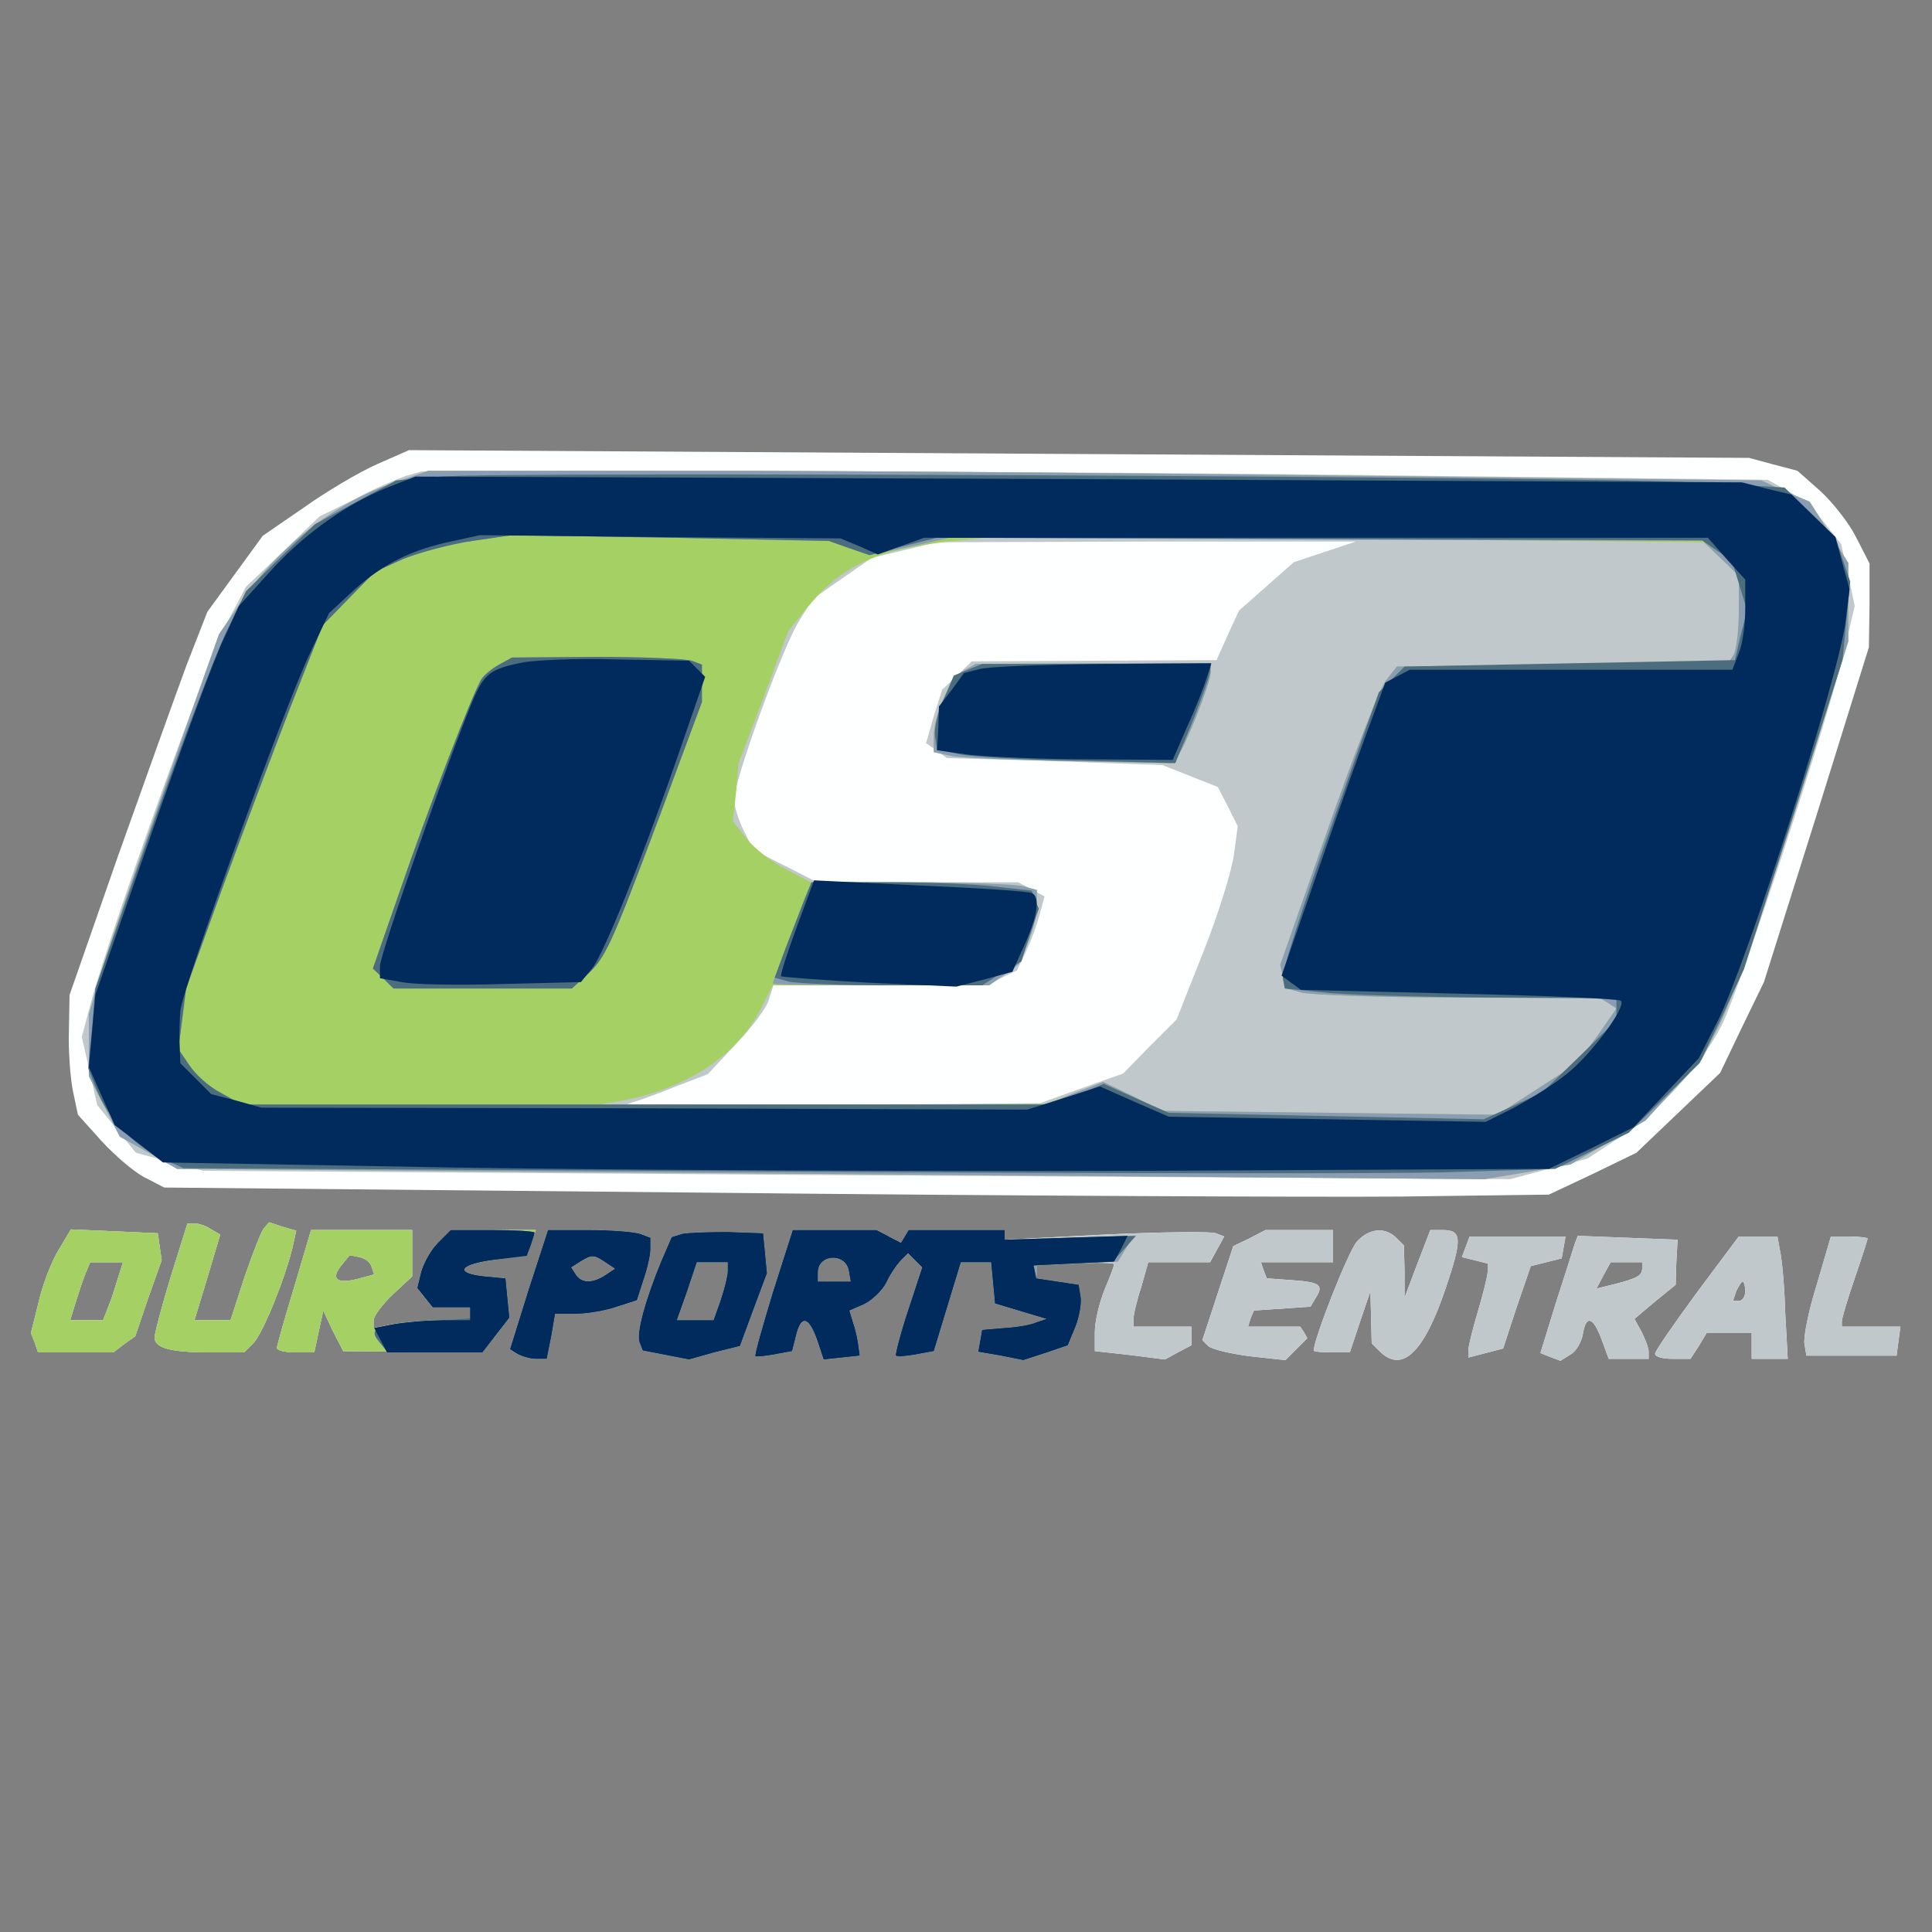 <?xml version="1.0"?><svg version="1.2" baseProfile="tiny-ps" viewBox="0 0 300 300" xmlns="http://www.w3.org/2000/svg" xmlns:xlink="http://www.w3.org/1999/xlink"><rect x="0" y="0" width="300" height="300" fill="#808080" stroke="none"/><title>OurSports Central</title><g><g fill="#feffff" transform="matrix(.1 0 0 -.1 0 300)"><path d="M585 2279c-27-12-78-42-113-67l-64-44-43-59-43-59-32-82c-17-46-65-180-107-298l-75-215-1-55c-1-30 2-72 6-93l8-38 36-40c20-22 50-48 67-57l31-16 845-8c465-5 949-7 1075-6l230 3 68 32 68 33 65 62 65 62 34 71 34 70 82 260 81 260 1 65v65l-21 41c-11 22-37 55-56 72l-35 31-38 10-37 10-1040 6-1041 6-50-22zM265 1017c-14-46-25-88-25-94 0-16 25-23 85-23h54l15 15c14 15 47 95 60 147l6 27-21 6-21 7-8-9c-4-4-17-38-30-75l-22-68h-56l20 66 20 67-14 8c-7 5-18 9-25 9h-12l-26-83zm-174 42c-11-18-25-54-31-81l-12-48 6-15 5-15h117l17 13 17 12 20 59 21 59-3 21-3 21-67 3-68 3-19-32zm93-41c-4-13-10-33-15-45l-9-23h-51l7 23c4 12 10 32 15 45l9 22h51l-7-22zm273-16c-15-49-27-92-27-95 0-4 13-7 29-7h29l7 33 7 32 15-32 16-31 108-1 107-1 22 27 21 27-3 30-3 31-32 3c-49 5-40 19 17 26 28 4 50 8 50 11 0 2 3 10 6 19l6 16H700l-20-20c-11-11-22-31-26-45l-6-25 12-15 12-15h58v-20h-44c-24 0-58-3-75-6l-31-6v12c0 6 14 25 30 40l30 28v72H483l-26-88zm120 31 4-12-26-7c-32-8-42 0-25 21l13 16 15-3c9-2 17-8 19-15zm244-35-29-93 11-7c7-4 20-8 29-8h17l7 35 6 35h33c17 0 46 5 63 11l31 10 10 31c6 17 11 39 11 48v18l-16 6c-9 3-44 6-79 6h-64l-30-92zm119 42 15-10-15-10c-20-13-37-13-46 1l-7 11 14 9c18 11 21 11 39-1zm119 44-16-5-16-37c-25-60-39-112-34-126l5-13 36-7 36-7 39 11 40 10 21 57 21 56-3 31-3 31-55 2c-30 0-62-1-71-3zm71-58c0-7-5-27-11-45l-11-31h-57l16 45 15 45h48v-14zm70-33c-16-53-29-98-27-99 1-1 14 0 30 3l27 5 6 24c8 33 20 30 33-7l10-30 28 3 28 3-2 15c-1 8-4 24-8 35l-6 20 23 10c12 6 28 21 34 33 6 13 17 29 23 35l11 11 11-11 11-11-22-67c-12-36-20-68-19-70 2-2 16-1 32 2l27 5 21 69 21 69h47l3-32 3-32 40-12 40-12-15-5c-8-4-31-8-50-9l-35-3-3-17-3-17 35-6 35-7 34 11 35 12 12 29c6 15 10 37 8 47l-3 18-33 5-33 5-2 10-2 10 63 3c34 2 62 1 62-1 0-3-7-21-15-40-8-20-15-49-15-66v-29l54-6 55-7 20 11 21 11v29h-90v11c0 7 5 29 12 50l11 39h96l11 20 11 20-13 5c-7 3-84 2-171-2l-157-8v15h-149l-6-10-6-10-19 10-19 10h-130l-31-97zm118 34 3-17h-51v14c0 29 43 31 48 3zm622 50-25-12-24-73-24-73 9-9c5-5 34-12 65-16l55-6 17 17 17 17-5 9-6 9h-81l4 13 5 12 44 3 44 3 7 12c14 21 9 26-34 29l-41 3-5 13-4 12h112v50h-105l-25-13zm167-5c-13-14-67-151-67-169 0-2 13-3 28-3h28l16 48 16 47 1-41 1-40 12-12c35-35 69-3 103 98 26 77 25 90-5 90h-19l-20-52-20-53v41l-1 40-12 12c-17 17-42 15-61-6zm169-8-6-16 20-5 20-5v-13c0-6-7-34-15-61s-15-54-15-61v-11l27 7 27 7 21 64 22 64 24 6 24 6 3 17 3 17h-149l-6-16zm169 4c-2-7-15-48-29-91l-24-78 15-6 16-6 16 10c9 5 17 20 19 32 5 30 16 26 29-9l11-30h62v11c0 6-5 19-11 31l-11 20 32 27 32 26 1 35 2 35-78 3-77 3-5-13zm105-37c0-12-8-16-43-25l-28-7 11 21 11 20h49v-9zm85-38c-36-49-65-91-65-95 0-5 12-8 28-8h27l13 20 12 20h70v-40h56l-4 73c-1 39-5 82-8 95l-4 22h-60l-65-87zm75 2c0-8-4-15-10-15h-9l5 15c4 8 8 15 10 15s4-7 4-15zm111 10c-13-41-21-83-19-92l3-18h140l3 23 3 22h-91v8c0 5 9 35 20 67s20 60 20 62c0 1-13 3-29 3h-28l-22-75z"/></g><g fill="#c1c8cc" transform="matrix(.1 0 0 -.1 0 300)"><path d="M630 2261c-14-5-50-20-79-36l-55-27-57-55-57-54-30-57c-29-56-176-464-209-582l-16-60 12-53 12-53 30-37 30-37 52-14 52-14 1015-7 1015-6 60 16 60 16 46 30c62 40 131 115 162 176 28 54 169 485 192 588l15 64-10 48-11 48-25 32c-14 18-39 41-57 50l-32 18-520 6c-286 4-756 7-1045 7H655l-25-7zm1427-118-48-16-43-38-42-37-18-39-17-38-190-1-190-1-23-22-23-22-13-41-12-42 16-11 16-12 167-5 168-6 43-17 43-17 16-31 15-30-6-44c-3-24-24-92-47-150l-42-106-42-42-41-42-65-23-64-23-330-3c-181-1-321-1-310 2s43 14 72 26l52 20 44 47c25 26 48 57 51 69l7 22h328l25 11 25 12 15 31c8 17 17 43 21 58l7 26-20 11-21 11h-312l-49 25-50 25-15 30c-8 16-15 38-15 49 0 29 75 236 101 277l21 34 46 32 46 32 51 12 50 12 325 1h325l-48-16zM265 1017c-14-46-25-88-25-94 0-16 25-23 85-23h54l15 15c14 15 47 95 60 147l6 27-21 6-21 7-8-9c-4-4-17-38-30-75l-22-68h-56l20 66 20 67-14 8c-7 5-18 9-25 9h-12l-26-83zm-174 42c-11-18-25-54-31-81l-12-48 6-15 5-15h117l17 13 17 12 20 59 21 59-3 21-3 21-67 3-68 3-19-32zm93-41c-4-13-10-33-15-45l-9-23h-51l7 23c4 12 10 32 15 45l9 22h51l-7-22zm273-16c-15-49-27-92-27-95 0-4 13-7 29-7h29l7 33 7 32 15-32 16-31 108-1 107-1 22 27 21 27-3 30-3 31-32 3c-49 5-40 19 17 26 28 4 50 8 50 11 0 2 3 10 6 19l6 16H700l-20-20c-11-11-22-31-26-45l-6-25 12-15 12-15h58v-20h-44c-24 0-58-3-75-6l-31-6v12c0 6 14 25 30 40l30 28v72H483l-26-88zm120 31 4-12-26-7c-32-8-42 0-25 21l13 16 15-3c9-2 17-8 19-15zm244-35-29-93 11-7c7-4 20-8 29-8h17l7 35 6 35h33c17 0 46 5 63 11l31 10 10 31c6 17 11 39 11 48v18l-16 6c-9 3-44 6-79 6h-64l-30-92zm119 42 15-10-15-10c-20-13-37-13-46 1l-7 11 14 9c18 11 21 11 39-1zm119 44-16-5-16-37c-25-60-39-112-34-126l5-13 36-7 36-7 39 11 40 10 21 57 21 56-3 31-3 31-55 2c-30 0-62-1-71-3zm71-58c0-7-5-27-11-45l-11-31h-57l16 45 15 45h48v-14zm70-33c-16-53-29-98-27-99 1-1 14 0 30 3l27 5 6 24c8 33 20 30 33-7l10-30 28 3 28 3-2 15c-1 8-4 24-8 35l-6 20 23 10c12 6 28 21 34 33 6 13 17 29 23 35l11 11 11-11 11-11-22-67c-12-36-20-68-19-70 2-2 16-1 32 2l27 5 21 69 21 69h47l3-32 3-32 40-12 40-12-15-5c-8-4-31-8-50-9l-35-3-3-17-3-17 35-6 35-7 34 11 35 12 12 29c6 15 10 37 8 47l-3 18-33 5-33 5-2 10-2 10 63 3c34 2 62 1 62-1 0-3-7-21-15-40-8-20-15-49-15-66v-29l54-6 55-7 20 11 21 11v29h-90v11c0 7 5 29 12 50l11 39h96l11 20 11 20-13 5c-7 3-84 2-171-2l-157-8v15h-149l-6-10-6-10-19 10-19 10h-130l-31-97zm118 34 3-17h-51v14c0 29 43 31 48 3zm622 50-25-12-24-73-24-73 9-9c5-5 34-12 65-16l55-6 17 17 17 17-5 9-6 9h-81l4 13 5 12 44 3 44 3 7 12c14 21 9 26-34 29l-41 3-5 13-4 12h112v50h-105l-25-13zm167-5c-13-14-67-151-67-169 0-2 13-3 28-3h28l16 48 16 47 1-41 1-40 12-12c35-35 69-3 103 98 26 77 25 90-5 90h-19l-20-52-20-53v41l-1 40-12 12c-17 17-42 15-61-6zm169-8-6-16 20-5 20-5v-13c0-6-7-34-15-61s-15-54-15-61v-11l27 7 27 7 21 64 22 64 24 6 24 6 3 17 3 17h-149l-6-16zm169 4c-2-7-15-48-29-91l-24-78 15-6 16-6 16 10c9 5 17 20 19 32 5 30 16 26 29-9l11-30h62v11c0 6-5 19-11 31l-11 20 32 27 32 26 1 35 2 35-78 3-77 3-5-13zm105-37c0-12-8-16-43-25l-28-7 11 21 11 20h49v-9zm85-38c-36-49-65-91-65-95 0-5 12-8 28-8h27l13 20 12 20h70v-40h56l-4 73c-1 39-5 82-8 95l-4 22h-60l-65-87zm75 2c0-8-4-15-10-15h-9l5 15c4 8 8 15 10 15s4-7 4-15zm111 10c-13-41-21-83-19-92l3-18h140l3 23 3 22h-91v8c0 5 9 35 20 67s20 60 20 62c0 1-13 3-29 3h-28l-22-75z"/></g><g fill="#a5d164" transform="matrix(.1 0 0 -.1 0 300)"><path d="M613 2251c-92-31-178-98-237-183l-36-53-84-237c-46-130-92-263-101-295l-17-58v-96l24-47 24-47 45-25 44-25 1015-8 1015-8 67 11 67 12 58 34 58 34 43 47 44 47 28 55c26 52 97 262 169 496l31 99v122l-30 48-30 47-38 16-37 17-605 7c-333 4-798 8-1035 8H665l-52-18zm2060-119 27-26v-55c0-31-4-61-8-68l-8-12-257-3-258-3-18-23c-9-13-50-117-90-232l-73-208 4-18 3-18 25-7c14-4 124-8 245-8l220-1 13-8 12-8-30-43-31-42-62-40-62-40-260 3-260 3-46 23-46 22-44-17-44-17-355-2-355-2 46 8c103 18 183 70 220 143l19 37h336l23 16 23 17 14 33c8 18 14 44 14 58v24l-22 6c-13 3-92 6-176 6h-153l-38 20c-22 11-49 32-61 47l-22 28 5 45 4 45 39 103 38 102 29 36c56 68 110 92 237 105l75 7 540-5 540-5 28-26zm-1176-173c-22-13-47-68-47-103v-24l28-6c15-3 98-6 184-8l157-3 9 10c12 14 52 115 52 131v14h-182l-183-1-18-10zM265 1017c-14-46-25-88-25-94 0-16 25-23 85-23h54l15 15c14 15 47 95 60 147l6 27-21 6-21 7-8-9c-4-4-17-38-30-75l-22-68h-56l20 66 20 67-14 8c-7 5-18 9-25 9h-12l-26-83zm-174 42c-11-18-25-54-31-81l-12-48 6-15 5-15h117l17 13 17 12 20 59 21 59-3 21-3 21-67 3-68 3-19-32zm93-41c-4-13-10-33-15-45l-9-23h-51l7 23c4 12 10 32 15 45l9 22h51l-7-22zm273-16c-15-49-27-92-27-95 0-4 13-7 29-7h29l7 33 7 32 15-32 16-31 108-1 107-1 22 27 21 27-3 30-3 31-32 3c-49 5-40 19 17 26 28 4 50 8 50 11 0 2 3 10 6 19l6 16H700l-20-20c-11-11-22-31-26-45l-6-25 12-15 12-15h58v-20h-44c-24 0-58-3-75-6l-31-6v12c0 6 14 25 30 40l30 28v72H483l-26-88zm120 31 4-12-26-7c-32-8-42 0-25 21l13 16 15-3c9-2 17-8 19-15zm244-35-29-93 11-7c7-4 20-8 29-8h17l7 35 6 35h33c17 0 46 5 63 11l31 10 10 31c6 17 11 39 11 48v18l-16 6c-9 3-44 6-79 6h-64l-30-92zm119 42 15-10-15-10c-20-13-37-13-46 1l-7 11 14 9c18 11 21 11 39-1zm119 44-16-5-16-37c-25-60-39-112-34-126l5-13 36-7 36-7 39 11 40 10 21 57 21 56-3 31-3 31-55 2c-30 0-62-1-71-3zm71-58c0-7-5-27-11-45l-11-31h-57l16 45 15 45h48v-14zm70-33c-16-53-29-98-27-99 1-1 14 0 30 3l27 5 6 24c8 33 20 30 33-7l10-30 28 3 28 3-2 15c-1 8-4 24-8 35l-6 20 23 10c12 6 28 21 34 33 6 13 17 29 23 35l11 11 11-11 11-11-22-67c-12-36-20-68-19-70 2-2 16-1 32 2l27 5 21 69 21 69h47l3-32 3-32 40-12 40-12-15-5c-8-4-31-8-50-9l-35-3-3-17-3-17 35-6 35-7 34 11 35 12 12 29c6 15 10 37 8 47l-3 18-33 5-33 5 1 10v10l63 3 63 3 12 20 13 20-101-3-100-3v15h-149l-6-10-6-10-19 10-19 10h-130l-31-97zm118 34 3-17h-51v14c0 29 43 31 48 3z"/></g><g fill="#8a9db2" transform="matrix(.1 0 0 -.1 0 300)"><path d="M613 2251c-92-31-178-98-237-183l-36-53-84-237c-46-130-92-263-101-295l-17-58v-96l24-47 24-47 45-25 44-25 1015-8 1015-8 67 11 67 12 58 34 58 34 43 47 44 47 28 55c26 52 97 262 169 496l31 99v122l-30 48-30 47-38 16-37 17-605 7c-333 4-798 8-1035 8H665l-52-18zm706-102 32-11 62 13 62 14 585-3 584-2 28-27 28-27v-55c0-31-4-61-8-68l-8-12-257-3-258-3-18-23c-9-13-50-117-90-232l-73-208 4-18 3-18 25-7c14-4 124-8 245-8l220-1 13-8 12-8-30-43-31-42-62-40-62-40-260 3-260 3-46 23-46 22-44-17-44-18H375l-32 18c-18 9-40 29-49 43l-17 25 6 47 6 47 56 155c31 85 79 212 106 282l50 127 40 41 41 42 44 20c25 10 73 23 107 28l62 9 246-4 246-5 32-11zm-544-181c-11-6-23-16-27-22-12-17-85-206-129-335l-40-115 16-15 16-16h277l22 20c30 27 38 44 114 247l66 178v58l-16 6c-9 3-75 6-147 6l-132-1-20-11zm722-9c-22-13-47-68-47-103v-24l28-6c15-3 98-6 184-8l157-3 9 10c12 14 52 115 52 131v14h-182l-183-1-18-10zm-248-356c-35-90-49-128-49-130s75-3 168-3h168l23 16 23 17 14 33c8 18 14 44 14 58v24l-22 6c-13 3-92 6-176 6h-152l-11-27zm-569-533c-11-11-22-31-26-45l-6-25 12-15 12-15h58v-17l-70-5c-79-6-89-11-70-33l12-15h147l21 27 21 27-3 30-3 31-32 3c-49 5-40 19 16 26l49 6 6 16c3 9 6 18 6 20s-29 4-65 4h-65l-20-20zm141-72-29-93 11-7c7-4 20-8 29-8h17l7 35 6 35h33c17 0 46 5 63 11l31 10 10 31c6 17 11 39 11 48v18l-16 6c-9 3-44 6-79 6h-64l-30-92zm119 42 15-10-15-10c-20-13-37-13-46 1l-7 11 14 9c18 11 21 11 39-1zm119 44-16-5-16-37c-25-60-39-112-34-126l5-13 36-7 36-7 39 11 40 10 21 57 21 56-3 31-3 31-55 2c-30 0-62-1-71-3zm71-58c0-7-5-27-11-45l-11-31h-57l16 45 15 45h48v-14zm70-33c-16-53-29-98-27-99 1-1 14 0 30 3l27 5 6 24c8 33 20 30 33-7l10-30 28 3 28 3-2 15c-1 8-4 24-8 35l-6 20 23 10c12 6 28 21 34 33 6 13 17 29 23 35l11 11 11-11 11-11-22-67c-12-36-20-68-19-70 2-2 16-1 32 2l27 5 21 69 21 69h47l3-32 3-32 40-12 40-12-15-5c-8-4-31-8-50-9l-35-3-3-17-3-17 35-6 35-7 34 11 35 12 12 29c6 15 10 37 8 47l-3 18-33 5-33 5 1 10v10l63 3 63 3 12 20 13 20-101-3-100-3v15h-149l-6-10-6-10-19 10-19 10h-130l-31-97zm118 34 3-17h-51v14c0 29 43 31 48 3z"/></g><g fill="#4c6d7e" transform="matrix(.1 0 0 -.1 0 300)"><path d="m685 2260-70-6-63-34-63-34-54-52-53-52-31-64c-17-35-69-173-117-308l-86-245-5-62-6-62 13-33c18-45 58-87 100-106l35-16 905-5c498-3 977-4 1065-1l160 5 57 28 57 28 55 54 55 54 35 73 34 73 77 240 76 240 6 61 6 61-12 35-11 34-39 38-40 39-143 8c-175 9-1845 17-1943 9zm633-111 32-11 53 14 52 13 594-2 594-2 23-16 23-15 12-39 12-39-10-38-9-39-257-5-256-5-20-20-20-20-76-214c-42-118-75-221-73-230l3-16 60-6c33-4 149-7 258-8l197-1v-34l-57-56-58-56-45-21-46-21-244 5-245 5-50 22-51 23-39-16-40-16H375l-32 18c-18 9-40 29-49 43l-17 25 6 47 6 47 56 155c31 85 79 212 106 282l50 127 40 41 41 42 44 20c25 10 73 23 107 28l62 9 246-4 246-5 31-11zm-543-181c-11-6-23-16-27-22-12-17-85-206-129-335l-40-115 16-15 16-16h277l22 20c30 27 38 44 114 247l66 178v58l-16 6c-9 3-75 6-147 6l-132-1-20-11zm728-8-22-9-16-38c-9-20-15-46-13-57l3-20 34-7c19-4 102-9 185-10l151-4 27 65c14 36 27 71 27 78l1 12-177-1h-178l-22-9zm-254-357c-6-16-19-49-29-75l-17-46 21-6c11-3 84-6 161-6h140l30 19 31 18 13 41 14 41-6 14-5 14-54 6c-29 4-106 7-171 7h-117l-11-27zm-569-533c-11-11-22-31-26-45l-6-25 12-15 12-15h58v-17l-70-5c-79-6-89-11-70-33l12-15h147l21 27 21 27-3 30-3 31-32 3c-49 5-40 19 16 26l49 6 6 16c3 9 6 18 6 20s-29 4-65 4h-65l-20-20zm141-72-29-93 11-7c7-4 20-8 29-8h17l7 35 6 35h33c17 0 46 5 63 11l31 10 10 31c6 17 11 39 11 48v18l-16 6c-9 3-44 6-79 6h-64l-30-92zm119 42 15-10-15-10c-20-13-37-13-46 1l-7 11 14 9c18 11 21 11 39-1zm119 44-16-5-16-37c-25-60-39-112-34-126l5-13 36-7 36-7 39 11 40 10 21 57 21 56-3 31-3 31-55 2c-30 0-62-1-71-3zm71-58c0-7-5-27-11-45l-11-31h-57l16 45 15 45h48v-14zm70-33c-16-53-29-98-27-99 1-1 14 0 30 3l27 5 6 24c8 33 20 30 33-7l10-30 28 3 28 3-2 15c-1 8-4 24-8 35l-6 20 23 10c12 6 28 21 34 33 6 13 17 29 23 35l11 11 11-11 11-11-22-67c-12-36-20-68-19-70 2-2 16-1 32 2l27 5 21 69 21 69h47l3-32 3-32 40-12 40-12-15-5c-8-4-31-8-50-9l-35-3-3-17-3-17 35-6 35-7 34 11 35 12 12 29c6 15 10 37 8 47l-3 18-33 5-33 5-2 10-2 10 61 3 62 3 18 20 18 20-102-3-102-3v15h-149l-6-10-6-10-19 10-19 10h-130l-31-97zm118 34 3-17h-51v14c0 29 43 31 48 3z"/></g><g fill="#022b5d" transform="matrix(.1 0 0 -.1 0 300)"><path d="M599 2242c-65-27-129-73-182-132l-46-51-24-52c-14-29-64-164-112-302l-87-250-5-56-5-56 20-45 20-45 38-29 37-29 456-8c251-4 735-6 1076-5l620 3 66 32 66 33 50 53 51 54 30 59c46 93 189 538 198 621l6 48-11 40-11 41-34 33-34 33-38 9-39 10-1030 5-1030 4-46-18zm735-90 29-13 36 13 36 13h1217l29-33 29-32v-45c0-24-4-55-10-69l-10-26h-501l-19-10-19-10-21-57c-12-32-49-134-81-228l-59-170 15-11 15-11 246-6c135-3 248-8 251-11 9-9-47-85-86-115-20-16-56-38-80-51l-44-22-246 4-246 4-53 23-54 24-56-18-57-18-594 2-595 1-39 11-39 10-24 24-24 24-1 28c-1 15 0 39 1 53 2 32 162 473 201 555l30 63 40 37c45 40 89 62 153 75l41 9 280-3 280-2 29-12zm-524-181c-49-10-58-17-76-59-37-88-144-394-144-412v-19l34-6c18-4 88-5 156-3l122 3 18 22c19 25 81 179 138 345l37 107-12 12-13 13-112 2c-62 2-129-1-148-5zm711-10-24-6-19-26-20-26-1-34-2-34 50-7c28-3 110-7 183-7l133-1 23 53c13 28 26 62 30 75l7 22-168-1c-92-1-179-4-192-8zm-284-401c-15-41-26-75-24-76 1-1 63-6 137-10l135-6 43 11 44 12 19 42c20 44 24 73 12 80-5 3-83 8-174 12l-165 8-27-73zm-557-490c-11-11-22-31-26-45l-6-25 12-15 12-15h58v-20h-44c-24 0-57-3-74-6l-31-6 10-19 10-19h148l21 27 21 27-3 30-3 31-32 3c-49 5-40 19 16 26l49 6 6 16c3 9 6 18 6 20s-29 4-65 4h-65l-20-20zm141-72-29-93 11-7c7-4 20-8 29-8h17l7 35 6 35h33c17 0 46 5 63 11l31 10 10 31c6 17 11 39 11 48v18l-16 6c-9 3-44 6-79 6h-64l-30-92zm119 42 15-10-15-10c-20-13-37-13-46 1l-7 11 14 9c18 11 21 11 39-1zm119 44-16-5-16-37c-25-60-39-112-34-126l5-13 36-7 36-7 39 11 40 10 21 57 21 56-3 31-3 31-55 2c-30 0-62-1-71-3zm71-58c0-7-5-27-11-45l-11-31h-57l16 45 15 45h48v-14zm70-33c-16-53-29-98-27-99 1-1 14 0 30 3l27 5 6 24c8 33 20 30 33-7l10-30 28 3 28 3-2 15c-1 8-4 24-8 35l-6 20 23 10c12 6 28 21 34 33 6 13 17 29 23 35l11 11 11-11 11-11-22-67c-12-36-20-68-19-70 2-2 16-1 32 2l27 5 21 69 21 69h47l3-32 3-32 40-12 40-12-15-5c-8-4-31-8-50-9l-35-3-3-17-3-17 35-6 35-7 34 11 35 12 12 29c6 15 10 37 8 47l-3 18-33 5-33 5-2 10-2 10 62 3 63 3 11 20 10 20-95-3-96-3v15h-149l-6-10-6-10-19 10-19 10h-130l-31-97zm118 34 3-17h-51v14c0 29 43 31 48 3z"/></g></g></svg>